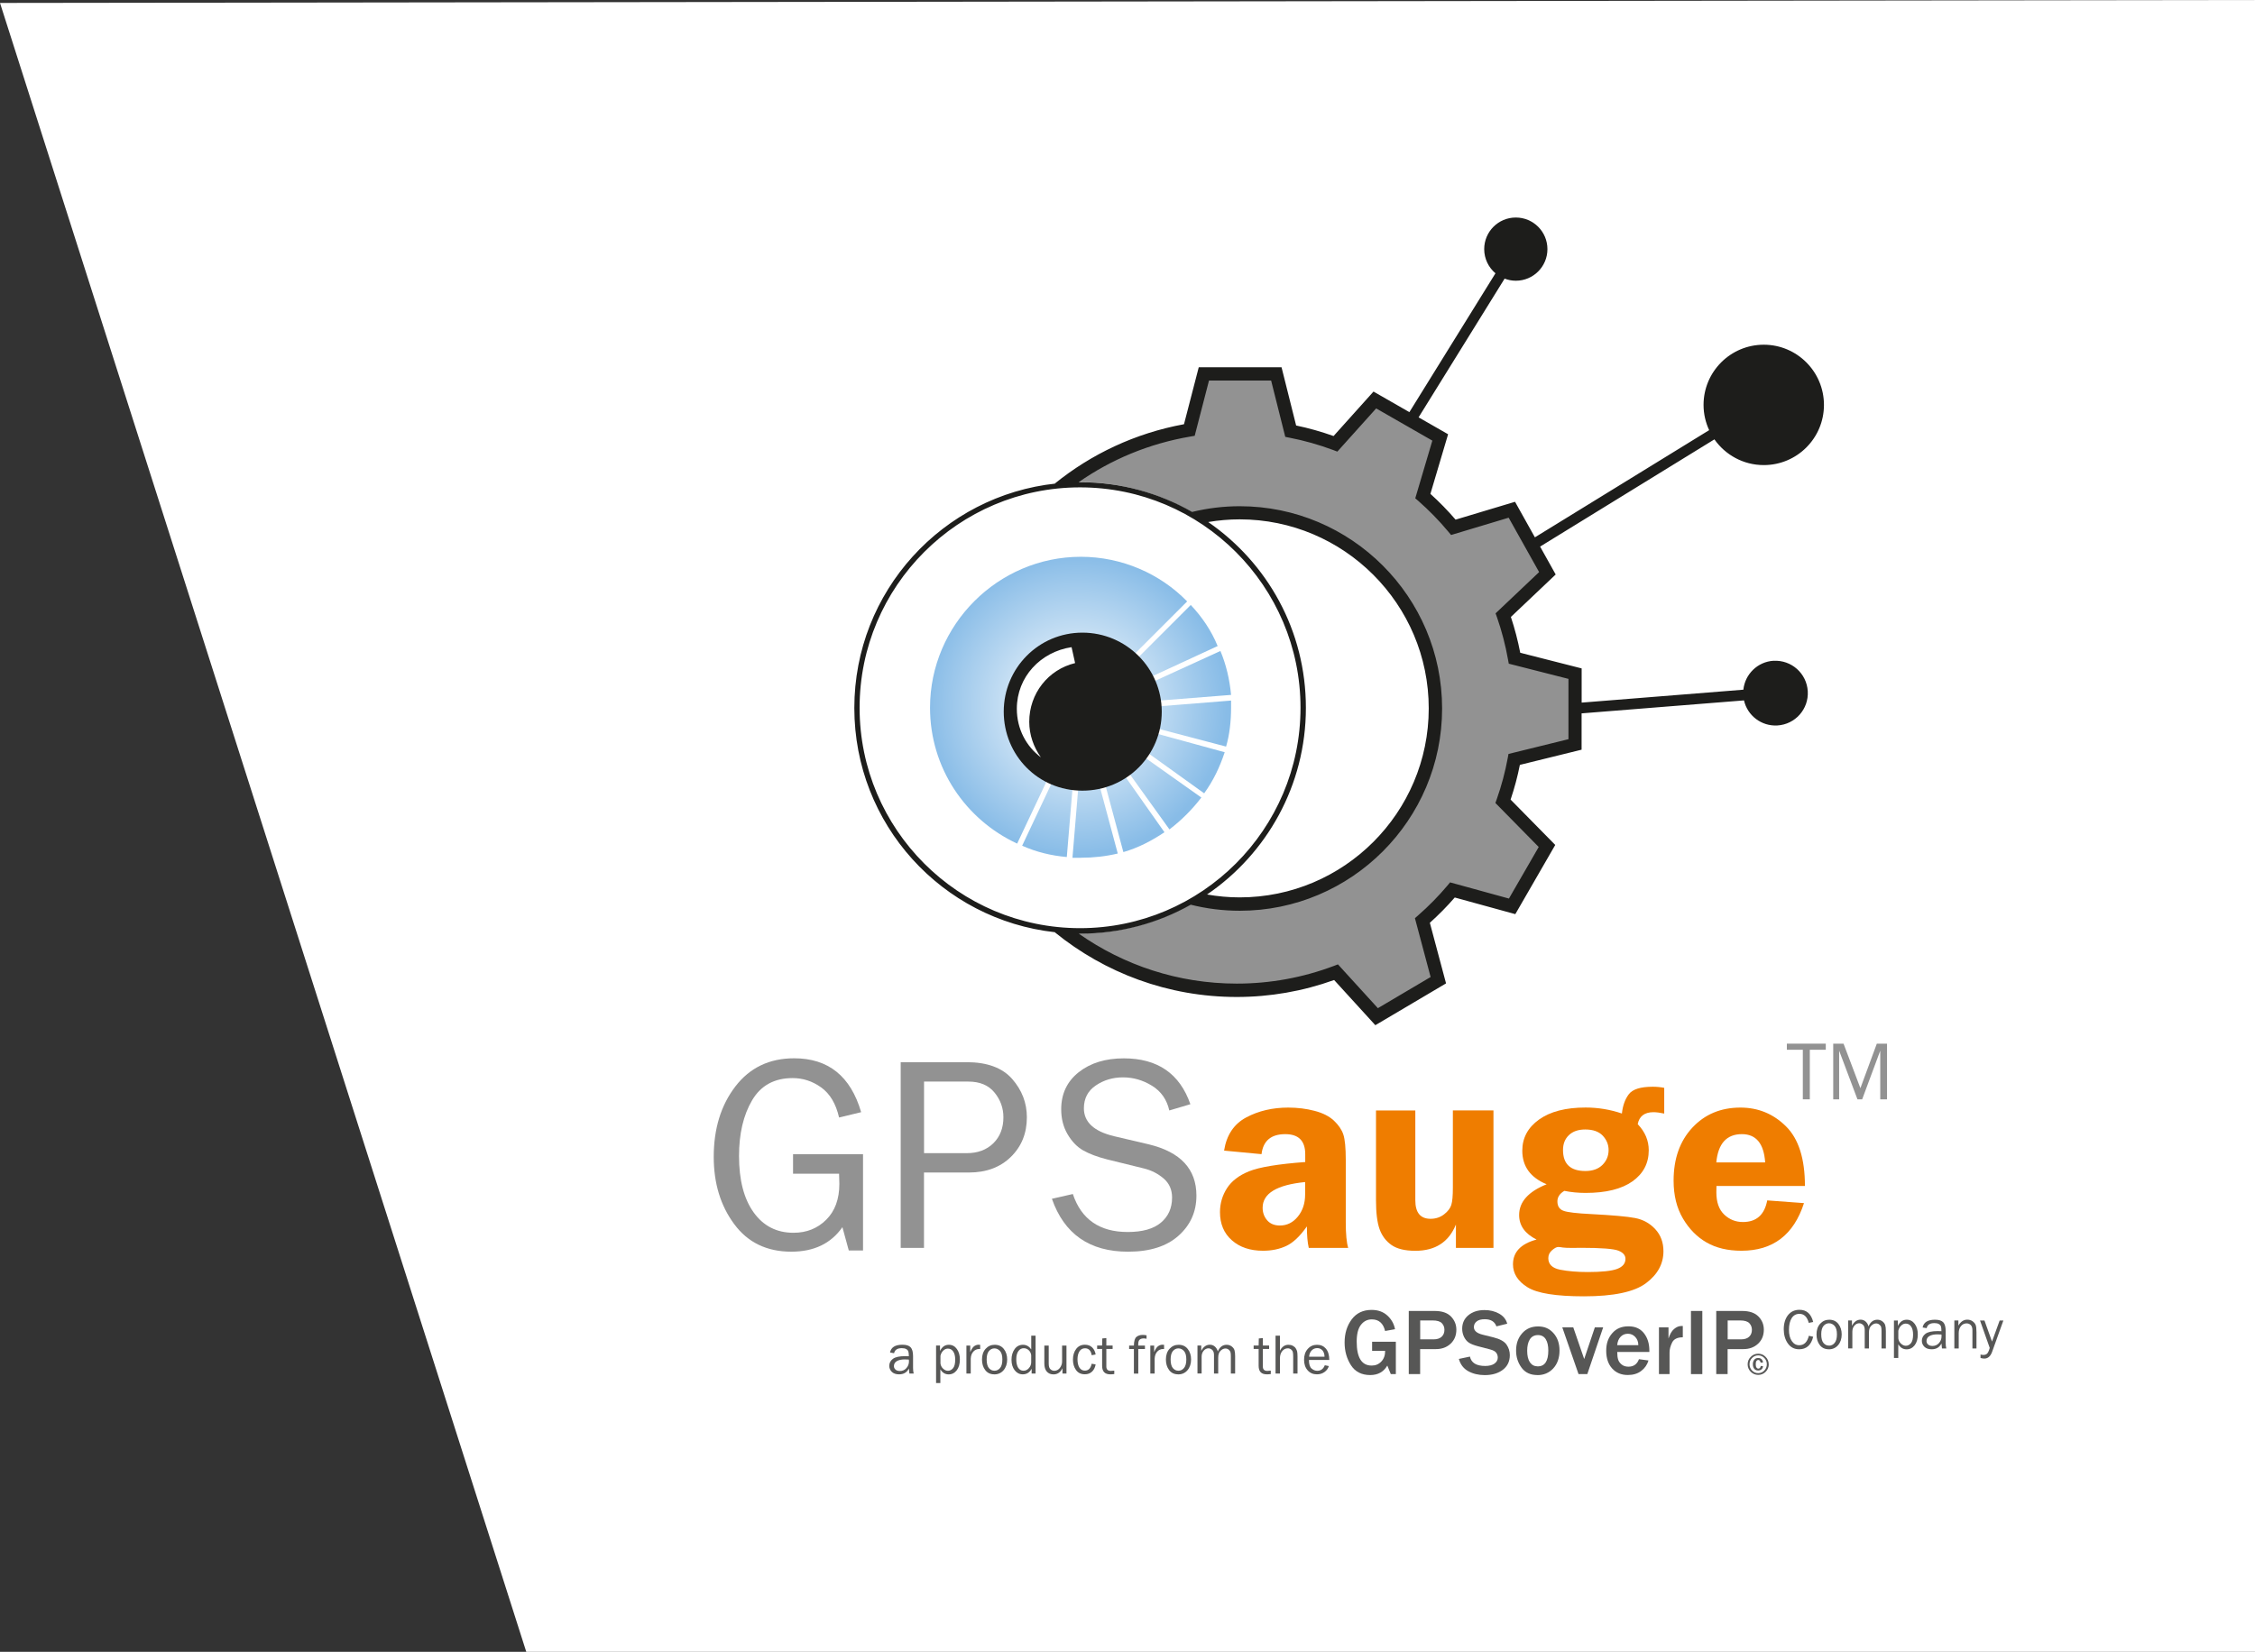 <?xml version="1.0" encoding="UTF-8"?>
<svg id="Ebene_1" xmlns="http://www.w3.org/2000/svg" xmlns:xlink="http://www.w3.org/1999/xlink"
    viewBox="0 0 406.59 297.92">
    <rect x="0" y="0" width="406.59" height="297.92" fill="#333333" stroke="none"/>
    <defs>
        <radialGradient id="Neues_Verlaufsfeld_3" cx="210.8" cy="131.69" fx="210.8" fy="131.69"
            r="27.05" gradientTransform="translate(-16.67 -4.57)" gradientUnits="userSpaceOnUse">
            <stop offset="0" stop-color="#fff" />
            <stop offset="1" stop-color="#88bce7" />
        </radialGradient>
    </defs>
    <path
        d="M406.59,297.92H94.89C63.26,198.79,31.63,99.66,0,.53c135.53-.18,271.06-.35,406.59-.53v297.92Z"
        fill="#fff" />
    <path
        d="M318.92,246.06c0,.52-.19.97-.56,1.35-.37.37-.82.56-1.34.56s-.97-.19-1.35-.56c-.37-.38-.56-.83-.56-1.35s.19-.97.56-1.34c.37-.38.82-.57,1.35-.57s.96.19,1.33.57c.37.37.56.82.56,1.35ZM318.57,246.05c0-.44-.15-.82-.46-1.13-.3-.31-.67-.47-1.09-.47s-.8.15-1.11.47c-.31.31-.46.69-.46,1.13s.15.82.46,1.14c.31.31.67.47,1.1.47s.79-.16,1.1-.47c.31-.32.46-.69.46-1.14ZM317.45,246.36l.44.05c-.03.24-.12.42-.28.56-.16.14-.36.21-.62.21-.28,0-.51-.1-.68-.3-.17-.2-.26-.48-.26-.83s.09-.61.26-.82c.17-.21.4-.31.69-.31.5,0,.79.27.89.8l-.44.05s0-.02-.01-.06c-.08-.29-.21-.43-.42-.43-.13,0-.24.06-.32.18-.09.12-.13.32-.13.6,0,.25.04.45.13.58.09.13.2.2.34.2.11,0,.21-.05.29-.13.08-.08.13-.2.14-.33Z"
        fill="#575756" />
    <path
        d="M326.15,240.92l.78.17c-.37,1.51-1.22,2.26-2.53,2.26-.87,0-1.54-.35-2.04-1.05-.49-.7-.74-1.56-.74-2.57s.26-1.9.77-2.54,1.2-.96,2.07-.96c1.28,0,2.1.73,2.47,2.2l-.8.16c-.29-1.09-.85-1.63-1.67-1.63-.6,0-1.07.25-1.4.76-.33.51-.5,1.22-.5,2.13,0,.84.17,1.51.51,2.01.34.51.79.76,1.35.76.87,0,1.45-.57,1.73-1.71Z"
        fill="#575756" />
    <path
        d="M329.73,243.35c-.69,0-1.24-.26-1.62-.77-.39-.51-.58-1.15-.58-1.91,0-.8.22-1.45.66-1.93.44-.48.98-.72,1.63-.72.7,0,1.25.25,1.65.76.4.51.6,1.14.6,1.9s-.22,1.43-.65,1.93c-.43.5-1,.75-1.68.75ZM329.79,242.7c.4,0,.74-.17,1.01-.5s.41-.84.41-1.54-.14-1.21-.43-1.53c-.28-.31-.62-.47-1-.47s-.72.16-.99.48c-.27.32-.41.82-.41,1.51,0,.73.14,1.25.41,1.57.27.32.6.47,1,.47Z"
        fill="#575756" />
    <path
        d="M340.02,243.21h-.77v-3.14c0-.32-.02-.57-.07-.73-.04-.16-.15-.31-.33-.45-.17-.14-.37-.2-.58-.2-.3,0-.59.14-.87.41-.28.27-.42.69-.42,1.26v2.85h-.76v-3.33c0-.44-.11-.76-.32-.94-.21-.18-.44-.28-.67-.28-.33,0-.62.14-.87.43-.25.29-.37.65-.37,1.09v3.02h-.75v-5.05h.68v.97c.38-.74.9-1.11,1.56-1.11.36,0,.67.12.93.36.25.24.42.52.49.86.35-.81.88-1.21,1.6-1.21.34,0,.64.1.9.29.26.2.43.42.51.68.08.25.12.61.12,1.08v3.14Z"
        fill="#575756" />
    <path
        d="M342.28,244.92h-.79v-6.76h.71v.98c.36-.75.89-1.12,1.59-1.12.6,0,1.08.25,1.45.75.37.5.55,1.13.55,1.9,0,.82-.19,1.48-.57,1.96-.38.48-.86.73-1.45.73-.63,0-1.13-.3-1.5-.91v2.47ZM342.28,239.96v1.43c.05.38.21.7.49.95.27.25.56.38.86.38.34,0,.65-.15.91-.45.26-.3.4-.82.4-1.56,0-.64-.12-1.13-.36-1.47-.24-.35-.56-.52-.96-.52-.31,0-.59.12-.84.37-.25.24-.41.54-.49.89Z"
        fill="#575756" />
    <path
        d="M350.93,243.21h-.78c-.03-.16-.06-.46-.09-.91-.35.7-.94,1.05-1.77,1.05-.57,0-1-.15-1.31-.45-.3-.3-.46-.66-.46-1.08,0-.51.22-.93.65-1.26.43-.33,1.17-.49,2.21-.49.14,0,.36,0,.67.02,0-.4-.03-.69-.09-.87-.06-.18-.19-.32-.39-.43-.2-.11-.46-.16-.79-.16-.8,0-1.26.3-1.39.91l-.73-.12c.18-.93.92-1.4,2.23-1.4.7,0,1.19.15,1.49.46.29.31.44.84.44,1.6v2.15c0,.36.04.68.11.98ZM350.06,240.69c-.32-.02-.56-.03-.73-.03-.62,0-1.1.1-1.45.31-.34.2-.52.5-.52.89,0,.25.09.46.28.63.19.17.45.26.8.26.47,0,.86-.17,1.17-.52.3-.34.46-.75.46-1.21,0-.09,0-.21-.01-.33Z"
        fill="#575756" />
    <path
        d="M356.38,243.21h-.74v-3.25c0-.47-.1-.79-.31-.99-.2-.19-.45-.29-.74-.29-.4,0-.74.16-1.01.48-.27.32-.41.74-.41,1.27v2.77h-.79v-5.05h.73v.93c.41-.71.94-1.07,1.6-1.07.38,0,.7.1.96.29.27.2.45.41.55.66.1.24.15.68.15,1.32v2.92Z"
        fill="#575756" />
    <path
        d="M361.22,238.16l-2.03,5.65c-.29.81-.76,1.22-1.41,1.22-.2,0-.43-.04-.68-.11v-.62c.2.05.38.07.53.07.25,0,.46-.07.63-.21.17-.14.34-.49.5-1.05l-1.75-4.95h.8l1.36,3.8,1.38-3.8h.66Z"
        fill="#575756" />
    <path
        d="M251.68,242.01v5.82h-.91l-.63-1.54c-.66,1.14-1.69,1.71-3.08,1.71-1.55,0-2.71-.59-3.47-1.77-.76-1.18-1.15-2.54-1.15-4.1,0-1.64.43-3.03,1.28-4.17.85-1.14,2.05-1.71,3.58-1.71,1.15,0,2.09.33,2.83,1,.74.67,1.21,1.49,1.4,2.48l-1.79.32c-.33-1.39-1.13-2.09-2.39-2.09-.81,0-1.46.33-1.97.99-.51.66-.76,1.66-.76,3.03,0,2.88.9,4.31,2.7,4.31.7,0,1.28-.24,1.74-.73.46-.48.69-1.12.69-1.92h-2.35v-1.65h4.28Z"
        fill="#575756" />
    <path
        d="M256.06,247.83h-2.05v-11.39h4.66c1.33,0,2.32.34,2.96,1.01.64.67.96,1.46.96,2.37,0,1.04-.35,1.88-1.04,2.53-.7.65-1.58.97-2.64.97h-2.85v4.51ZM256.06,241.56h2.43c.63,0,1.12-.16,1.45-.47.33-.31.5-.73.5-1.24,0-.47-.15-.87-.46-1.2-.31-.33-.87-.5-1.67-.5h-2.24v3.41Z"
        fill="#575756" />
    <path
        d="M263.05,245.09l1.99-.42c.24,1.13,1.16,1.69,2.75,1.69.73,0,1.29-.15,1.68-.43.39-.29.59-.65.59-1.08,0-.31-.09-.6-.27-.86-.18-.26-.56-.47-1.14-.62l-2.18-.57c-.75-.2-1.3-.42-1.65-.66-.36-.25-.64-.6-.86-1.05-.21-.45-.32-.93-.32-1.44,0-1.02.38-1.83,1.13-2.45.76-.62,1.72-.92,2.9-.92.98,0,1.85.21,2.62.64.77.43,1.26,1.03,1.47,1.82l-1.95.48c-.3-.86-1-1.29-2.1-1.29-.64,0-1.13.13-1.46.4-.34.27-.5.61-.5,1.02,0,.65.53,1.11,1.58,1.37l1.94.48c1.17.29,1.96.73,2.36,1.3.4.58.6,1.21.6,1.91,0,1.12-.42,2-1.26,2.64-.84.64-1.93.96-3.27.96-1.13,0-2.12-.24-2.97-.71-.85-.47-1.41-1.21-1.69-2.21Z"
        fill="#575756" />
    <path
        d="M277.19,248c-1.25,0-2.2-.45-2.85-1.34-.66-.9-.98-1.92-.98-3.08,0-1.25.36-2.28,1.09-3.11.73-.83,1.68-1.24,2.87-1.24s2.06.4,2.78,1.21c.73.81,1.09,1.86,1.09,3.15s-.38,2.4-1.13,3.21c-.75.81-1.71,1.21-2.86,1.21ZM277.25,246.44c1.28,0,1.92-.95,1.92-2.86,0-.86-.15-1.54-.46-2.04-.31-.5-.78-.75-1.41-.75s-1.14.26-1.46.77c-.32.51-.48,1.2-.48,2.05,0,.92.17,1.62.5,2.1.34.48.8.72,1.38.72Z"
        fill="#575756" />
    <path d="M289.06,239.4l-2.86,8.43h-1.58l-2.93-8.43h1.98l1.97,5.71,1.92-5.71h1.49Z"
        fill="#575756" />
    <path
        d="M295.51,245.14l1.72.23c-.22.76-.66,1.39-1.3,1.88-.65.5-1.45.74-2.43.74-1.17,0-2.11-.39-2.82-1.18-.71-.78-1.07-1.85-1.07-3.19s.36-2.33,1.08-3.16c.72-.84,1.69-1.25,2.92-1.25s2.13.41,2.79,1.23c.66.82.99,1.88.99,3.17v.22h-5.79c0,.57.05,1.03.16,1.38.11.34.32.64.65.9.32.26.73.38,1.21.38.94,0,1.57-.46,1.9-1.37ZM295.4,242.62c0-.61-.19-1.1-.55-1.49-.36-.38-.8-.58-1.33-.58s-.96.18-1.31.54-.56.87-.62,1.52h3.8Z"
        fill="#575756" />
    <path
        d="M301.02,247.83h-1.9v-8.43h1.72v2.01c.25-.78.58-1.36,1.01-1.72.43-.36.87-.54,1.32-.54.06,0,.14,0,.25,0v2.04c-.97,0-1.61.31-1.92.93-.31.62-.47,1.22-.47,1.79v3.91Z"
        fill="#575756" />
    <path d="M306.94,247.83h-2.05v-11.39h2.05v11.39Z" fill="#575756" />
    <path
        d="M311.5,247.83h-2.05v-11.39h4.66c1.33,0,2.31.34,2.96,1.01s.96,1.46.96,2.37c0,1.04-.35,1.88-1.04,2.53-.7.65-1.58.97-2.64.97h-2.85v4.51ZM311.5,241.56h2.43c.63,0,1.12-.16,1.45-.47.33-.31.5-.73.5-1.24,0-.47-.15-.87-.46-1.2-.31-.33-.87-.5-1.67-.5h-2.24v3.41Z"
        fill="#575756" />
    <path
        d="M164.75,247.73h-.78c-.03-.16-.06-.46-.09-.91-.35.7-.94,1.05-1.77,1.05-.57,0-1-.15-1.31-.45-.3-.3-.46-.66-.46-1.08,0-.51.22-.93.65-1.26.43-.33,1.17-.49,2.21-.49.14,0,.36,0,.67.02,0-.4-.03-.69-.09-.87-.06-.18-.19-.32-.39-.43-.2-.11-.46-.16-.79-.16-.8,0-1.26.3-1.39.91l-.73-.13c.18-.93.92-1.4,2.23-1.4.7,0,1.19.15,1.48.46.29.31.44.84.44,1.6v2.15c0,.36.04.68.11.98ZM163.88,245.21c-.32-.02-.56-.03-.73-.03-.62,0-1.1.1-1.45.31-.34.2-.52.5-.52.89,0,.25.09.46.28.63.19.17.45.26.8.26.47,0,.86-.17,1.17-.52.3-.34.46-.75.46-1.21,0-.09,0-.2-.02-.33Z"
        fill="#575756" />
    <path
        d="M169.57,249.44h-.79v-6.76h.71v.98c.36-.75.89-1.12,1.59-1.12.6,0,1.08.25,1.44.75.37.5.55,1.13.55,1.9,0,.82-.19,1.48-.57,1.96-.38.48-.86.73-1.45.73-.63,0-1.13-.3-1.5-.91v2.47ZM169.57,244.48v1.43c.05.38.21.7.49.95.27.25.56.37.86.37.34,0,.65-.15.91-.45.26-.3.4-.82.4-1.56,0-.64-.12-1.13-.36-1.47-.24-.35-.56-.52-.96-.52-.31,0-.59.12-.84.37-.25.24-.41.54-.49.89Z"
        fill="#575756" />
    <path
        d="M175.04,247.73h-.79v-5.05h.69v1.18c.24-.56.49-.92.73-1.08.25-.16.5-.25.75-.25.08,0,.18,0,.31.02v.75h-.16c-.43,0-.79.16-1.08.48-.29.32-.44.75-.46,1.28v2.67Z"
        fill="#575756" />
    <path
        d="M179.26,247.87c-.69,0-1.23-.26-1.62-.77-.39-.51-.58-1.15-.58-1.91,0-.8.22-1.45.66-1.93.44-.48.98-.72,1.63-.72.7,0,1.25.25,1.65.76.4.51.6,1.14.6,1.9s-.22,1.43-.65,1.93c-.43.5-.99.75-1.68.75ZM179.32,247.22c.4,0,.73-.17,1.01-.5.27-.33.4-.84.4-1.54s-.14-1.21-.43-1.52-.62-.47-1-.47-.72.16-.99.48c-.27.32-.41.82-.41,1.51,0,.73.14,1.25.41,1.57.27.31.6.47,1,.47Z"
        fill="#575756" />
    <path
        d="M186.72,240.9v6.83h-.71v-.87c-.35.67-.89,1.01-1.6,1.01-.59,0-1.08-.25-1.46-.74-.38-.5-.57-1.12-.57-1.88s.19-1.42.57-1.94c.38-.52.88-.77,1.5-.77s1.1.28,1.49.83v-2.47h.79ZM185.94,244.63c0-.44-.14-.8-.41-1.07-.27-.27-.58-.4-.95-.4-.39,0-.71.17-.96.52-.25.35-.38.83-.38,1.46,0,.68.12,1.19.35,1.55.23.35.55.53.95.53.37,0,.69-.15.97-.46.28-.31.42-.67.42-1.08v-1.05Z"
        fill="#575756" />
    <path
        d="M192.28,247.73h-.71v-.96c-.36.74-.9,1.11-1.61,1.11-.52,0-.92-.17-1.22-.51-.29-.34-.44-.82-.44-1.45v-3.23h.79v3.23c0,.5.1.85.31,1.03.21.19.44.28.69.28s.48-.07.69-.21c.2-.14.38-.35.51-.61.14-.27.21-.55.21-.87v-2.85h.79v5.05Z"
        fill="#575756" />
    <path
        d="M196.84,245.96l.71.12c-.1.56-.32,1-.66,1.31-.34.32-.77.47-1.29.47-.7,0-1.23-.26-1.59-.77-.37-.51-.55-1.14-.55-1.88s.19-1.41.58-1.92c.39-.51.91-.76,1.57-.76.55,0,.99.16,1.32.49.33.33.54.75.62,1.27l-.71.13c-.13-.83-.54-1.25-1.21-1.25-.43,0-.77.19-1,.55-.23.37-.35.85-.35,1.43,0,.65.12,1.15.35,1.51.23.36.56.54.98.54.65,0,1.06-.42,1.23-1.26Z"
        fill="#575756" />
    <path
        d="M200.91,247.2v.62c-.28.04-.52.05-.72.05-.98,0-1.47-.51-1.47-1.53v-3.05h-.9v-.62h.9l.03-1.27.73-.07v1.34h1.13v.62h-1.13v3.18c0,.52.27.78.81.78.18,0,.38-.02.61-.05Z"
        fill="#575756" />
    <path
        d="M206.44,242.68v.62h-1.2v4.44h-.79v-4.44h-.86v-.62h.86c.01-.81.17-1.33.47-1.57.3-.23.66-.35,1.09-.35.21,0,.45.02.72.07v.63c-.17-.04-.33-.07-.49-.07-.34,0-.6.08-.76.23-.17.15-.25.44-.25.85v.21h1.2Z"
        fill="#575756" />
    <path
        d="M208.2,247.73h-.79v-5.05h.69v1.18c.24-.56.49-.92.73-1.08.25-.16.5-.25.75-.25.08,0,.18,0,.31.02v.75h-.16c-.43,0-.79.16-1.08.48-.29.32-.44.75-.46,1.28v2.67Z"
        fill="#575756" />
    <path
        d="M212.42,247.87c-.69,0-1.24-.26-1.62-.77-.39-.51-.58-1.15-.58-1.91,0-.8.22-1.45.66-1.93.44-.48.98-.72,1.63-.72.7,0,1.25.25,1.65.76.4.51.6,1.14.6,1.9s-.22,1.43-.65,1.93c-.43.5-.99.75-1.68.75ZM212.48,247.22c.4,0,.73-.17,1.01-.5.27-.33.41-.84.41-1.54s-.14-1.21-.43-1.52c-.28-.32-.62-.47-1-.47s-.72.16-.99.48c-.27.32-.41.82-.41,1.51,0,.73.14,1.25.41,1.57.27.31.6.47,1,.47Z"
        fill="#575756" />
    <path
        d="M222.7,247.73h-.77v-3.14c0-.32-.02-.57-.07-.73s-.15-.31-.33-.45c-.17-.13-.37-.2-.59-.2-.3,0-.59.14-.87.41-.28.27-.42.69-.42,1.26v2.85h-.76v-3.33c0-.44-.11-.76-.32-.94-.21-.18-.44-.28-.67-.28-.33,0-.62.14-.87.43-.25.29-.37.65-.37,1.09v3.02h-.75v-5.05h.68v.97c.38-.74.9-1.11,1.56-1.11.36,0,.67.12.93.36.25.24.42.52.49.86.35-.81.88-1.21,1.6-1.21.34,0,.64.1.9.29.26.2.43.42.51.68.08.25.12.61.12,1.08v3.14Z"
        fill="#575756" />
    <path
        d="M229.13,247.2v.62c-.28.04-.52.05-.72.05-.98,0-1.47-.51-1.47-1.53v-3.05h-.9v-.62h.9l.03-1.27.73-.07v1.34h1.13v.62h-1.13v3.18c0,.52.27.78.81.78.18,0,.38-.02.61-.05Z"
        fill="#575756" />
    <path
        d="M233.96,247.73h-.79v-3.07c0-.36-.02-.63-.07-.81-.04-.18-.15-.34-.32-.47-.17-.13-.36-.2-.58-.2-.4,0-.74.17-1.01.5-.27.33-.41.77-.41,1.33v2.72h-.79v-6.83h.79v2.71c.36-.71.87-1.07,1.53-1.07.3,0,.56.06.79.18.23.12.41.27.53.46.12.19.21.38.25.56.04.19.07.5.07.93v3.07Z"
        fill="#575756" />
    <path
        d="M238.87,246.23l.73.15c-.13.43-.39.79-.78,1.07-.39.28-.84.42-1.37.42-.69,0-1.25-.24-1.68-.73-.43-.49-.64-1.12-.64-1.91s.22-1.46.67-1.95c.44-.5,1-.74,1.67-.74s1.19.23,1.59.69c.4.46.61,1.14.62,2.05h-3.67c0,.76.16,1.28.48,1.55.32.27.66.4,1.02.4.64,0,1.1-.33,1.36-1ZM238.82,244.69c0-.28-.05-.54-.14-.76s-.23-.41-.44-.56c-.21-.16-.46-.23-.75-.23-.39,0-.72.14-.99.42-.27.28-.43.66-.46,1.13h2.78Z"
        fill="#575756" />
    <path
        d="M234.86,127.56c0,22.11-17.92,40.03-40.04,40.03s-40.03-17.92-40.03-40.03,17.92-40.03,40.03-40.03,40.04,17.92,40.04,40.03Z"
        fill="#fff" />
    <path
        d="M283.98,134.25v-12.77l-10.91-2.78c-.48-2.67-1.16-5.27-2.03-7.77l7.96-7.55-6.41-11.46-10.55,3.17c-1.69-2.02-3.53-3.9-5.5-5.64l3.14-10.57-11.79-6.76-7.1,7.9c-2.6-.97-5.29-1.74-8.07-2.28l-2.59-10.33h-13.06l-2.62,10.12c-8.16,1.38-15.65,4.7-22,9.47.72-.04,1.44-.06,2.16-.06,7.97,0,15.41,2.3,21.69,6.26,2.33-.49,4.75-.74,7.23-.74,19.49,0,35.28,15.8,35.28,35.28s-15.8,35.28-35.28,35.28c-2.55,0-5.04-.28-7.44-.79-6.24,3.88-13.59,6.13-21.48,6.13-.77,0-1.53-.03-2.28-.07,8.53,6.45,19.15,10.28,30.66,10.28,6.3,0,12.33-1.16,17.9-3.26l7.31,8.02,11.13-6.58-2.87-10.77c1.94-1.7,3.76-3.54,5.42-5.51l10.76,2.96,6.28-10.89-7.93-8.06c.85-2.44,1.54-4.96,2.02-7.55l10.96-2.7Z"
        fill="#929292" fill-rule="evenodd" />
    <path
        d="M194.9,154.7c2.3,0,4.47-.25,6.64-.76l-3.19-11.88c-.89.26-2.04.39-3.07.39h-.89l-1.02,12.26h1.53ZM199.36,141.8l3.19,11.88c2.68-.77,5.11-2.04,7.41-3.58l-7.02-9.96c-1.15.77-2.3,1.28-3.58,1.66h0ZM203.71,139.63l7.15,9.96c2.17-1.66,4.09-3.58,5.75-5.75l-10.09-7.15c-.76,1.15-1.66,2.04-2.81,2.94h0ZM207.16,135.93l9.96,7.15c1.66-2.3,2.81-4.72,3.7-7.41l-12.13-3.32c-.38,1.28-.9,2.43-1.53,3.58h0ZM208.94,131.46l12.13,3.19c.64-2.17.9-4.6.9-7.02v-1.28l-12.77,1.02v1.15c0,1.02-.13,1.92-.26,2.94h0ZM209.07,126.35l12.9-1.02c-.26-2.81-.9-5.49-1.92-7.92l-12.01,5.49c.51,1.15.89,2.3,1.02,3.45h0ZM207.67,122.01l11.88-5.49c-1.15-2.81-2.81-5.24-4.85-7.41l-9.58,9.58c1.02,1.02,1.91,2.04,2.55,3.32h0ZM204.47,118.05l9.58-9.58c-4.85-4.98-11.75-8.05-19.16-8.05-14.94,0-27.2,12.26-27.2,27.21,0,10.86,6.38,20.18,15.71,24.52l5.37-11.37c-4.35-2.43-7.28-7.03-7.28-12.26,0-7.66,6.13-13.92,13.79-13.92,3.58,0,6.77,1.28,9.2,3.45h0ZM189.66,141.16l-5.36,11.37c2.56,1.15,5.24,1.79,8.05,2.04l1.02-12.26c-1.28-.26-2.55-.64-3.7-1.15h0Z"
        fill="url(#Neues_Verlaufsfeld_3)" fill-rule="evenodd" />
    <path
        d="M319.8,119.17c-2.9.17-5.17,2.43-5.46,5.22l-29.16,2.33v-6.17l-11.07-2.82c-.43-2.2-.99-4.36-1.69-6.46l8.08-7.66-2.81-5.03,31.43-19.34c1.96,2.8,5.21,4.64,8.9,4.64,6,0,10.85-4.86,10.85-10.85s-4.86-10.86-10.85-10.86-10.86,4.86-10.86,10.86c0,1.63.37,3.16,1.01,4.55l-31.42,19.33-3.58-6.41-10.72,3.22c-1.42-1.65-2.94-3.21-4.54-4.65l3.19-10.75-5.32-3.05,15.51-25.02c.63.24,1.31.38,2.02.38,3.15,0,5.7-2.55,5.7-5.7s-2.55-5.7-5.7-5.7-5.7,2.55-5.7,5.7c0,1.75.79,3.31,2.03,4.36l-15.52,25.04-6.47-3.71-7.2,8.02c-2.22-.79-4.48-1.43-6.75-1.9l-2.63-10.5h-14.93l-2.66,10.27c-8.81,1.62-16.73,5.39-23.3,10.71.08,0,.16-.01.24-.02-20.44,2.16-36.38,19.46-36.38,40.48s15.83,38.2,36.17,40.45l.03.03s-.02,0-.03,0c8.96,7.28,20.37,11.65,32.78,11.65,6,0,11.91-1.03,17.56-3.06l7.43,8.15,12.75-7.54-2.92-10.93c1.6-1.44,3.11-2.97,4.49-4.56l10.92,3,7.2-12.48-8.05-8.18c.7-2.08,1.26-4.18,1.67-6.26l11.13-2.74v-6.55l29.28-2.34c.62,2.73,3.14,4.69,6.02,4.52,3.22-.19,5.67-2.95,5.48-6.17-.19-3.22-2.95-5.67-6.16-5.49ZM154.99,127.65c0-21.92,17.83-39.75,39.75-39.75s39.75,17.83,39.75,39.75-17.83,39.75-39.75,39.75-39.75-17.83-39.75-39.75ZM217.86,94.15c1.84-.31,3.73-.48,5.66-.48,18.79,0,34.09,15.29,34.09,34.09s-15.29,34.09-34.09,34.09c-2.01,0-3.97-.19-5.88-.52,10.75-7.33,17.82-19.67,17.82-33.66s-6.97-26.16-17.6-33.51ZM282.79,133.32l-10.8,2.66-.14.76c-.45,2.45-1.11,4.93-1.97,7.38l-.25.7,7.81,7.94-5.37,9.3-10.61-2.92-.49.59c-1.59,1.89-3.37,3.7-5.29,5.38l-.56.49,2.83,10.61-9.51,5.62-7.2-7.9-.76.29c-5.61,2.11-11.49,3.18-17.48,3.18-10.59,0-20.42-3.34-28.49-9.01h0c.08-.01.17,0,.25,0,7.25,0,14.05-1.9,19.94-5.22,2.83.71,5.79,1.09,8.84,1.09,20.11,0,36.48-16.37,36.48-36.48s-16.37-36.48-36.48-36.48c-2.96,0-5.83.36-8.59,1.03-5.95-3.41-12.84-5.36-20.19-5.36-.09,0-.19,0-.28,0,5.87-4.1,12.7-6.97,20.17-8.24l.76-.13,2.58-9.97h11.2l2.55,10.16.75.15c2.65.51,5.3,1.26,7.88,2.22l.76.29,7-7.79,10.13,5.81-3.08,10.4.58.5c1.91,1.68,3.72,3.53,5.37,5.51l.51.61,10.38-3.12,5.49,9.81-7.85,7.44.26.73c.85,2.44,1.52,5,1.98,7.59l.14.76,10.76,2.74v10.9Z"
        fill="#1d1d1b" />
    <path
        d="M193.85,119.59c-4.86,1.17-8.27,5.49-8.27,10.59,0,2.35.79,4.57,2.1,6.41-2.63-1.96-4.34-5.1-4.34-8.76,0-5.75,4.29-10.27,9.87-11.11l.64,2.88h0ZM180.98,128.35c0-7.84,6.3-14.25,14.18-14.25s14.31,6.4,14.31,14.25-6.3,14.25-14.31,14.25-14.18-6.41-14.18-14.25h0Z"
        fill="#1d1d1b" fill-rule="evenodd" />
    <path
        d="M155.61,208.18v17.35h-2.57l-1.15-4.2c-2.06,2.95-5.13,4.42-9.21,4.42-4.42,0-7.86-1.66-10.31-4.99-2.46-3.32-3.68-7.36-3.68-12.11,0-5.08,1.3-9.31,3.9-12.7,2.6-3.39,6.14-5.08,10.6-5.08,6.17,0,10.19,3.24,12.08,9.72l-3.98.96c-.57-2.49-1.65-4.29-3.22-5.42s-3.29-1.69-5.15-1.69c-3.31,0-5.74,1.34-7.31,4-1.57,2.67-2.36,6.02-2.36,10.05,0,4.34.88,7.73,2.64,10.18,1.76,2.45,4.15,3.67,7.18,3.67,2.36,0,4.32-.78,5.9-2.35,1.58-1.57,2.37-3.73,2.37-6.48,0-.51-.02-1.12-.05-1.82h-8.3v-3.51h12.62Z"
        fill="#929292" />
    <path
        d="M166.6,225.07h-4.2v-33.5h11.88c3.71,0,6.45,1.01,8.22,3.03,1.77,2.02,2.65,4.32,2.65,6.91,0,2.88-.96,5.26-2.88,7.14-1.92,1.88-4.44,2.82-7.55,2.82h-8.12v13.6ZM166.6,207.98h7.71c1.98,0,3.57-.59,4.79-1.78,1.21-1.19,1.82-2.75,1.82-4.7,0-1.67-.54-3.16-1.62-4.47-1.08-1.31-2.64-1.96-4.69-1.96h-8v12.91Z"
        fill="#929292" />
    <path
        d="M189.66,216.21l3.78-.86c1.52,4.56,4.82,6.85,9.89,6.85,2.65,0,4.65-.56,5.99-1.69,1.34-1.12,2.01-2.63,2.01-4.52,0-1.43-.51-2.58-1.53-3.45s-2.2-1.47-3.54-1.8l-6.7-1.65c-1.73-.44-3.15-.98-4.26-1.61-1.11-.63-2.04-1.6-2.81-2.91-.77-1.31-1.15-2.81-1.15-4.5,0-2.8,1.06-5.03,3.17-6.7,2.11-1.66,4.82-2.49,8.12-2.49,6.09,0,10.09,2.76,12,8.27l-3.8,1.13c-.44-1.96-1.48-3.45-3.12-4.46-1.64-1.01-3.38-1.51-5.23-1.51s-3.47.49-4.9,1.46c-1.43.97-2.15,2.34-2.15,4.12,0,2.48,1.81,4.16,5.44,5.03l6.26,1.47c5.73,1.38,8.59,4.46,8.59,9.25,0,2.9-1.08,5.31-3.23,7.23-2.15,1.92-5.18,2.88-9.09,2.88-6.94,0-11.52-3.18-13.74-9.55Z"
        fill="#929292" />
    <path
        d="M243.07,225.07h-7.09c-.23-.98-.34-2.27-.34-3.88-1.24,1.77-2.48,2.94-3.71,3.52-1.23.58-2.63.87-4.2.87-2.32,0-4.2-.63-5.62-1.89-1.43-1.26-2.14-2.95-2.14-5.08,0-1.55.42-2.99,1.25-4.29s2.17-2.34,4.02-3.08c1.85-.74,5.21-1.3,10.1-1.66v-1.42c0-2.41-1.2-3.61-3.6-3.61-2.56,0-3.99,1.2-4.28,3.61l-6.75-.64c.44-2.81,1.78-4.81,4-5.99,2.22-1.18,4.74-1.77,7.56-1.77,1.69,0,3.27.2,4.76.59,1.49.39,2.65.98,3.49,1.77.83.79,1.4,1.62,1.69,2.49s.44,2.4.44,4.58v11.24c0,2.16.15,3.71.44,4.64ZM235.32,213.19c-5.11.51-7.66,2.05-7.66,4.64,0,.87.27,1.62.81,2.25.54.63,1.31.95,2.3.95,1.29,0,2.37-.54,3.24-1.61.87-1.07,1.31-2.39,1.31-3.96v-2.26Z"
        fill="#ef7d00" />
    <path
        d="M269.28,200.28v24.79h-6.77v-4.22c-1.28,3.16-3.71,4.74-7.32,4.74-1.87,0-3.3-.35-4.29-1.04-1-.7-1.71-1.64-2.15-2.85-.43-1.2-.65-2.94-.65-5.22v-16.2h7.09v16.2c0,2.23.92,3.34,2.75,3.34.93,0,1.74-.27,2.43-.8.69-.53,1.12-1.1,1.31-1.71.19-.61.28-1.64.28-3.12v-13.92h7.31Z"
        fill="#ef7d00" />
    <path
        d="M300.08,200.84c-.77-.16-1.42-.25-1.94-.25-1.62,0-2.57.72-2.85,2.16,1.33,1.39,1.99,2.96,1.99,4.71,0,2.34-.98,4.21-2.93,5.6-1.96,1.39-4.77,2.09-8.46,2.09-1.31,0-2.59-.12-3.83-.37-.83.49-1.25,1.12-1.25,1.89,0,.85.35,1.42,1.06,1.69.7.28,2.4.48,5.08.61,3.81.2,6.44.43,7.88.71,1.44.28,2.65.95,3.63,2.01.98,1.06,1.47,2.39,1.47,3.98,0,2.27-1.05,4.2-3.16,5.77-2.1,1.57-5.83,2.36-11.18,2.36-5.02,0-8.41-.54-10.16-1.63-1.75-1.09-2.63-2.47-2.63-4.14,0-2.21,1.41-3.7,4.25-4.47-2.09-1.05-3.14-2.52-3.14-4.42,0-2.37,1.65-4.22,4.96-5.55-2.93-1.21-4.39-3.23-4.39-6.06,0-2.3,1.01-4.18,3.03-5.62,2.02-1.44,4.81-2.16,8.38-2.16,2.26,0,4.44.36,6.55,1.08.15-1.41.56-2.57,1.24-3.47.68-.91,2.12-1.36,4.33-1.36.72,0,1.41.07,2.06.2v4.64ZM280.96,224.9c-.29,0-.67.2-1.12.59-.45.39-.67.87-.67,1.42,0,1.11.71,1.81,2.13,2.09,1.42.28,3.09.42,5.01.42,2.5,0,4.26-.19,5.26-.56,1.01-.38,1.51-.98,1.51-1.82,0-.64-.42-1.13-1.26-1.47-.84-.34-3.09-.52-6.74-.52l-1.47.02c-.9,0-1.5-.02-1.82-.07-.34-.06-.62-.1-.83-.1ZM285.83,203.71c-1.26,0-2.24.34-2.95,1.02-.71.68-1.06,1.57-1.06,2.69,0,2.52,1.35,3.78,4.04,3.78,1.3,0,2.33-.37,3.07-1.1.74-.74,1.11-1.63,1.11-2.68,0-.98-.35-1.84-1.05-2.59-.7-.74-1.75-1.12-3.16-1.12Z"
        fill="#ef7d00" />
    <path
        d="M325.44,213.9h-15.95c-.02.44-.02.83-.02,1.15,0,1.77.47,3.1,1.41,4,.94.9,2.07,1.35,3.37,1.35,2.44,0,3.9-1.3,4.39-3.9l6.63.49c-1.85,5.73-5.6,8.59-11.27,8.59-2.47,0-4.57-.5-6.29-1.49-1.73-.99-3.15-2.43-4.27-4.33-1.12-1.9-1.68-4.17-1.68-6.82,0-3.94,1.12-7.13,3.37-9.55,2.25-2.42,5.14-3.63,8.68-3.63,3.19,0,5.93,1.12,8.21,3.38,2.28,2.25,3.42,5.84,3.42,10.76ZM309.46,209.65h8.81c-.23-3.4-1.63-5.1-4.2-5.1-2.75,0-4.29,1.7-4.61,5.1Z"
        fill="#ef7d00" />
    <path d="M326.32,198.27h-1.26v-8.94h-2.88v-1.1h7.02v1.1h-2.88v8.94Z" fill="#929292" />
    <path
        d="M340.24,198.27h-1.22v-8.77l-3.26,8.77h-.85l-3.3-8.77v8.77h-1.07v-10.04h1.86l3.04,8.03,2.96-8.03h1.84v10.04Z"
        fill="#929292" />
</svg>